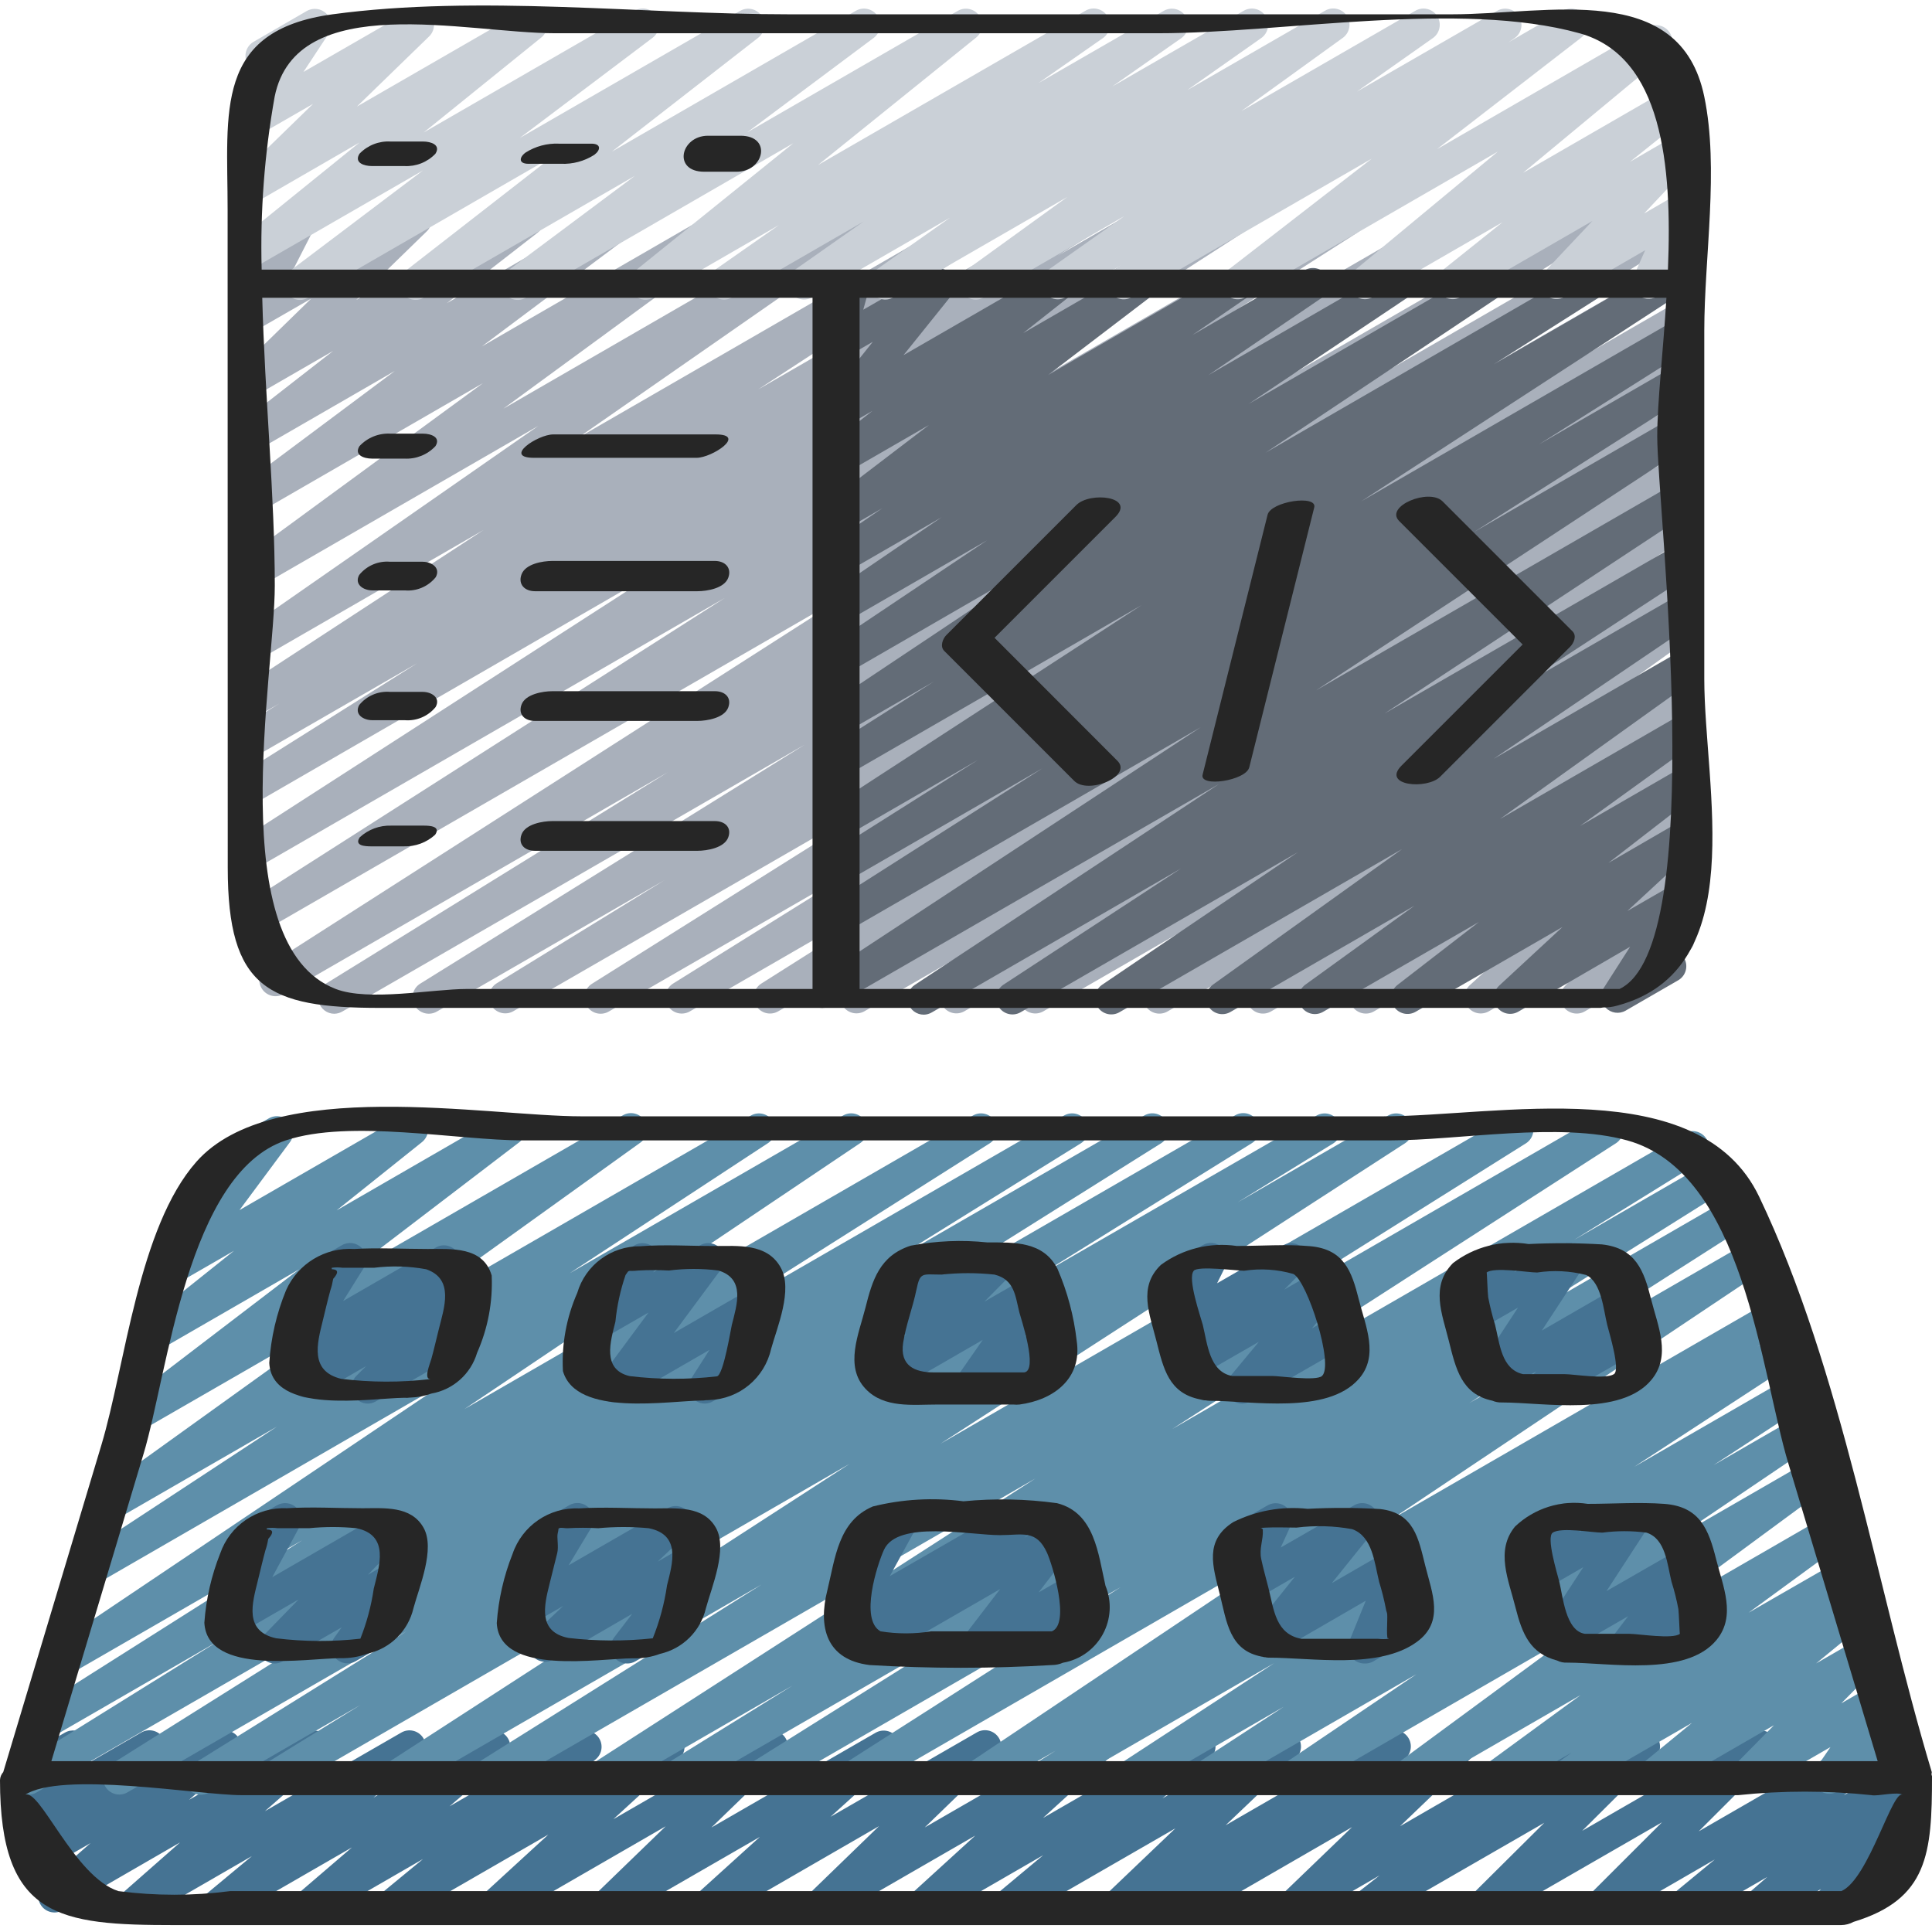 <svg height="507pt" viewBox="0 -1 507.452 507" width="507pt" xmlns="http://www.w3.org/2000/svg"><path d="m310.262 503.973c-1.836 0-3.465-1.176-4.047-2.918-.578-1.742.02-3.66 1.488-4.762l.215-.156-12.578 7.254c-1.871 1.066-4.238.574-5.527-1.148-1.289-1.719-1.098-4.133.449-5.625l18.457-17.613-42.266 24.363c-1.914 1.078-4.336.527-5.594-1.273-1.258-1.805-.941-4.266.73-5.691l12.414-10.352-29.992 17.316c-1.879 1.047-4.246.531-5.52-1.203-1.273-1.734-1.055-4.148.508-5.625l17.152-15.633-38.93 22.461c-1.863 1.105-4.266.633-5.574-1.094-1.312-1.73-1.113-4.168.457-5.668l18.773-18.184-43.188 24.945c-1.879 1.031-4.234.512-5.5-1.219-1.266-1.73-1.055-4.129.5-5.609l16.895-15.293-38.398 22.145c-1.867 1.105-4.27.637-5.578-1.094-1.312-1.73-1.113-4.168.457-5.664l18.773-18.168-43.137 24.902c-1.879 1.059-4.258.551-5.535-1.191-1.281-1.738-1.059-4.16.52-5.637l17.348-15.906-39.418 22.734c-1.918 1.07-4.332.508-5.586-1.297-1.25-1.805-.926-4.266.75-5.684l11.332-9.328-28.246 16.309c-1.906 1.094-4.328.562-5.602-1.227-1.273-1.793-.98-4.254.68-5.695l14.504-12.441-33.586 19.363c-1.918 1.082-4.344.531-5.602-1.277-1.258-1.809-.934-4.273.746-5.695l12.152-10.098-29.57 17.07c-1.898 1.082-4.305.555-5.582-1.219-1.273-1.777-1-4.227.633-5.68l15.652-13.762-30.859 17.832c-1.895 1.086-4.305.559-5.578-1.215-1.277-1.777-1.004-4.227.629-5.68l12.289-10.758-13.941 8.035c-1.887 1.148-4.332.668-5.645-1.102-1.316-1.773-1.062-4.254.582-5.723l4.906-4.625-1.066.613c-1.719.992-3.895.668-5.25-.781-1.355-1.453-1.531-3.645-.426-5.293l4.516-6.699c-1.527-.609-2.57-2.039-2.68-3.676-.109-1.641.73-3.195 2.16-4.004l10.113-5.762c1.719-1 3.902-.676 5.262.781 1.359 1.453 1.527 3.656.41 5.305l-2.406 3.566 16.719-9.652c1.883-1.145 4.332-.664 5.645 1.105 1.312 1.773 1.059 4.254-.586 5.723l-4.914 4.648 19.812-11.477c1.898-1.082 4.309-.559 5.582 1.219 1.273 1.773 1.004 4.227-.633 5.676l-12.277 10.754 30.633-17.648c1.898-1.082 4.309-.559 5.582 1.219 1.273 1.773 1.004 4.227-.633 5.676l-15.656 13.73 35.84-20.656c1.918-1.105 4.359-.559 5.625 1.254 1.266 1.816.934 4.297-.762 5.715l-12.203 10.129 29.586-17.066c1.902-1.074 4.312-.539 5.578 1.242 1.266 1.785.98 4.238-.664 5.68l-14.508 12.426 33.59-19.348c1.918-1.07 4.332-.508 5.586 1.297 1.25 1.805.926 4.266-.75 5.684l-11.34 9.336 28.27-16.316c1.883-1.062 4.258-.551 5.539 1.188 1.277 1.742 1.055 4.164-.52 5.641l-17.34 15.898 39.398-22.742c1.867-1.105 4.266-.637 5.578 1.094 1.309 1.73 1.113 4.168-.457 5.664l-18.773 18.168 43.188-24.926c1.879-1.035 4.23-.512 5.496 1.215 1.27 1.73 1.055 4.133-.496 5.613l-16.898 15.281 38.402-22.145c1.867-1.105 4.266-.637 5.578 1.094 1.309 1.73 1.113 4.168-.457 5.664l-18.773 18.188 43.203-24.945c1.879-1.047 4.242-.531 5.516 1.203 1.273 1.734 1.055 4.145-.508 5.625l-17.145 15.625 38.938-22.477c1.914-1.082 4.336-.531 5.594 1.273 1.262 1.801.945 4.262-.727 5.688l-12.434 10.359 30.02-17.32c1.867-1.051 4.227-.555 5.508 1.16 1.285 1.715 1.098 4.117-.438 5.613l-18.5 17.621 42.254-24.395c1.953-1.121 4.438-.531 5.68 1.344 1.242 1.875.816 4.395-.977 5.754l-.23.172 12.605-7.27c1.867-1.129 4.285-.66 5.602 1.078 1.316 1.742 1.109 4.195-.484 5.688l-18.637 17.879 42.668-24.656c1.938-1.113 4.41-.543 5.664 1.309s.863 4.355-.895 5.742l-6.297 4.984 20.805-12.008c1.852-1.031 4.18-.543 5.465 1.141 1.285 1.688 1.137 4.062-.344 5.574l-19.227 19.125 44.781-25.848c1.852-1.016 4.168-.527 5.445 1.148 1.281 1.68 1.145 4.043-.324 5.559l-19.293 19.277 44.449-25.66c1.918-1.09 4.352-.535 5.609 1.277 1.258 1.812.926 4.285-.762 5.703l-11.195 9.215 14.359-8.277c1.902-1.074 4.309-.539 5.574 1.238 1.266 1.781.984 4.227-.648 5.676l-5.387 4.664.582-.332c1.824-1.035 4.133-.586 5.441 1.055 1.309 1.645 1.227 3.996-.195 5.543l-3.906 4.199c1.781.281 3.191 1.656 3.523 3.43.332 1.773-.488 3.562-2.047 4.473l-19.73 11.375c-1.828 1.035-4.137.586-5.441-1.059-1.309-1.641-1.227-3.992.195-5.539l1.703-1.828-14.598 8.426c-1.902 1.07-4.309.535-5.574-1.242s-.988-4.227.648-5.672l5.402-4.684-20.098 11.598c-1.918 1.105-4.367.559-5.633-1.262-1.266-1.82-.926-4.305.777-5.719l11.18-9.211-28.047 16.215c-1.852 1.016-4.168.527-5.449-1.148-1.277-1.68-1.141-4.043.328-5.559l19.293-19.27-45.031 25.953c-1.852 1.027-4.18.543-5.465-1.145-1.285-1.684-1.137-4.059.348-5.574l19.234-19.105-44.809 25.824c-1.941 1.113-4.41.543-5.664-1.309-1.254-1.852-.863-4.355.891-5.742l6.316-4.949-20.734 12c-1.871 1.125-4.289.656-5.605-1.082-1.316-1.742-1.105-4.195.484-5.688l18.621-17.918-42.727 24.688c-.645.387-1.383.598-2.137.605zm0 0" fill="#457393"/><path d="m7.441 470.164c-1.906 0-3.586-1.262-4.109-3.098-.523-1.836.234-3.793 1.855-4.797l52.121-32.426-44.457 25.668c-1.996 1.129-4.527.48-5.734-1.469-1.207-1.988-.602-4.578 1.363-5.82l70.973-44.938-61.586 35.527c-1.992 1.152-4.539.52-5.758-1.434s-.668-4.523 1.246-5.805l103.953-69.863-92.273 53.293c-1.996 1.133-4.535.484-5.738-1.473-1.207-1.957-.645-4.52 1.27-5.789l52.164-34.246-42.652 24.602c-1.961 1.102-4.445.488-5.668-1.402-1.223-1.891-.766-4.406 1.043-5.746l68.27-49.051-56.57 32.613c-1.945 1.125-4.434.547-5.68-1.324-1.25-1.871-.832-4.391.953-5.758l46.168-35.262-34.785 20.082c-1.93 1.094-4.375.527-5.629-1.305-1.25-1.832-.891-4.32.836-5.719l22.441-17.922-12.289 7.082c-1.754 1.008-3.969.645-5.312-.867-1.34-1.512-1.438-3.754-.234-5.379l13.656-18.336c-1.77.297-3.535-.523-4.449-2.066-1.18-2.039-.484-4.648 1.555-5.828l16.215-9.387c1.754-1.012 3.98-.652 5.324.863 1.344 1.52 1.438 3.77.223 5.391l-13.238 17.836 43.121-24.875c1.93-1.117 4.398-.559 5.656 1.285 1.262 1.84.891 4.344-.852 5.738l-22.41 17.922 43.203-24.945c1.949-1.125 4.438-.543 5.684 1.328 1.25 1.867.832 4.387-.953 5.754l-46.156 35.242 73.387-42.34c1.965-1.141 4.48-.535 5.715 1.371 1.238 1.914.758 4.461-1.09 5.789l-68.27 49.039 97.359-56.184c1.988-1.082 4.48-.422 5.668 1.508 1.191 1.93.664 4.453-1.199 5.746l-52.145 34.211 71.875-41.465c1.984-1.098 4.484-.453 5.688 1.473 1.199 1.926.688 4.453-1.172 5.754l-103.996 69.891 133.59-77.117c2.004-1.102 4.52-.426 5.707 1.531 1.184 1.957.609 4.5-1.297 5.766l-70.996 44.961 90.52-52.258c2.012-1.105 4.539-.426 5.719 1.543 1.18 1.969.59 4.52-1.332 5.77l-51.961 32.273 68.625-39.586c2.012-1.125 4.551-.453 5.742 1.52 1.188 1.973.598 4.535-1.336 5.785l-77.008 48.332 96.43-55.66c2.016-1.164 4.59-.496 5.785 1.496 1.199 1.996.578 4.582-1.391 5.816l-56.262 34.984 73.336-42.273c2.012-1.09 4.523-.398 5.695 1.566 1.176 1.965.59 4.504-1.328 5.754l-25.215 15.539 39.621-22.859c1.996-1.082 4.488-.414 5.676 1.523 1.184 1.938.645 4.465-1.23 5.746l-122.078 78.969 149.426-86.238c2.008-1.086 4.516-.402 5.691 1.551 1.176 1.957.605 4.492-1.297 5.754l-75.305 47.258 94.516-54.562c1.996-1.082 4.488-.414 5.676 1.523 1.184 1.938.645 4.465-1.23 5.746l-116.59 75.094 134.594-77.703c2.012-1.109 4.539-.426 5.719 1.543 1.18 1.969.594 4.516-1.332 5.77l-33.434 20.711 36.148-20.871c2.02-1.219 4.641-.566 5.859 1.453 1.215 2.02.562 4.641-1.457 5.859l-55.773 34.984 55.969-32.316c2.012-1.176 4.594-.523 5.805 1.465 1.211 1.988.602 4.578-1.367 5.824l-72.727 46.473 71.984-41.559c1.988-1.113 4.504-.469 5.711 1.469 1.203 1.934.672 4.477-1.203 5.77l-96.82 64.766 97.137-56.07c2.016-1.219 4.637-.57 5.855 1.445s.57 4.641-1.445 5.859l-5.605 3.531 3.805-2.191c1.996-1.098 4.5-.438 5.691 1.504 1.195 1.938.652 4.473-1.23 5.758l-40.539 26.453 39.398-22.742c2.008-1.234 4.637-.609 5.871 1.398 1.234 2.008.605 4.637-1.402 5.871l-23.039 15.035 21.574-12.449c1.988-1.133 4.516-.496 5.727 1.445 1.215 1.938.684 4.492-1.203 5.785l-34.938 23.625 33.836-19.531c1.957-1.098 4.43-.492 5.656 1.387 1.227 1.879.793 4.387-1 5.738l-45.957 33.836 45.711-26.395c1.961-1.105 4.441-.5 5.672 1.387 1.23 1.883.781 4.402-1.02 5.746l-24.867 18.188 23.73-13.656c1.969-1.141 4.488-.535 5.723 1.379 1.238 1.91.754 4.457-1.098 5.781l-4.402 3.156 2.465-1.414c1.922-1.074 4.344-.516 5.594 1.297 1.254 1.809.922 4.273-.762 5.691l-13.527 11.094 12.051-6.945c1.848-1.066 4.199-.602 5.508 1.086 1.305 1.688 1.16 4.082-.336 5.602l-10.609 10.746 9.125-5.266c1.723-.996 3.906-.668 5.262.793 1.355 1.461 1.52 3.664.395 5.309l-3.816 5.57 1.434-.852c2.027-1.062 4.527-.336 5.672 1.645 1.145 1.98.527 4.508-1.402 5.734l-17.684 10.242c-1.723.996-3.906.668-5.262-.793-1.355-1.461-1.52-3.664-.395-5.309l3.824-5.582-20.27 11.699c-1.848 1.066-4.199.602-5.504-1.086-1.309-1.688-1.164-4.082.336-5.602l10.598-10.746-30.227 17.453c-1.918 1.074-4.344.512-5.594-1.301-1.25-1.809-.922-4.273.766-5.691l13.539-11.09-31.316 18.07c-1.969 1.145-4.488.539-5.723-1.375-1.234-1.91-.754-4.457 1.098-5.781l4.395-3.152-17.918 10.328c-1.988 1.293-4.645.73-5.941-1.254-1.293-1.988-.73-4.648 1.254-5.941l24.867-18.184-43.887 25.336c-1.953 1.074-4.406.461-5.625-1.406-1.223-1.871-.797-4.363.977-5.719l45.957-33.82-70.945 40.961c-1.988 1.133-4.516.496-5.73-1.441-1.211-1.941-.68-4.492 1.207-5.785l34.953-23.621-53.453 30.867c-2.008 1.234-4.633.605-5.871-1.402-1.234-2.008-.605-4.637 1.402-5.871l23.039-15.027-38.648 22.316c-2.004 1.164-4.57.52-5.781-1.457-1.211-1.973-.625-4.555 1.32-5.812l40.602-26.504-58.531 33.781c-2.016 1.219-4.641.57-5.859-1.445-1.219-2.02-.57-4.641 1.449-5.859l5.555-3.5-18.773 10.82c-1.992 1.156-4.543.523-5.762-1.43-1.219-1.957-.668-4.523 1.246-5.805l96.82-64.812-124.801 72.066c-2.008 1.176-4.59.527-5.801-1.461-1.211-1.992-.605-4.582 1.363-5.828l72.773-46.496-93.195 53.801c-2.02 1.215-4.641.566-5.855-1.453-1.219-2.02-.566-4.645 1.453-5.859l55.672-34.91-73.172 42.242c-2.023 1.211-4.645.551-5.855-1.469-1.211-2.023-.555-4.645 1.469-5.855l33.281-20.633-48.418 27.973c-2 1.102-4.512.43-5.699-1.52-1.191-1.945-.633-4.484 1.262-5.758l116.656-75.094-142.777 82.387c-2.016 1.164-4.59.496-5.789-1.496-1.199-1.996-.578-4.582 1.395-5.816l75.27-47.238-94.48 54.57c-2.008 1.23-4.637.598-5.867-1.414-1.227-2.008-.598-4.637 1.414-5.867l122.027-78.965-149.438 86.27c-2.023 1.207-4.641.543-5.848-1.48-1.207-2.023-.543-4.641 1.48-5.848l25.344-15.625-39.75 22.961c-2.02 1.211-4.641.555-5.852-1.465-1.211-2.023-.555-4.645 1.465-5.855l56.219-34.984-73.328 42.324c-2.008 1.125-4.547.453-5.738-1.52-1.188-1.973-.598-4.535 1.336-5.785l76.973-48.332-96.43 55.652c-.641.371-1.367.566-2.105.574zm0 0" fill="#5e8faa"/><path d="m72.168 435.703c-1.719.004-3.27-1.023-3.941-2.602-.668-1.582-.324-3.41.875-4.641l9.32-9.574-15.727 9.07c-1.652.949-3.738.688-5.102-.645-1.367-1.328-1.684-3.402-.777-5.082l7.832-14.508c-1.852-.164-3.379-1.508-3.781-3.32-.406-1.812.41-3.68 2.016-4.613l9.883-5.648c1.652-.949 3.734-.688 5.098.641 1.367 1.332 1.684 3.406.781 5.082l-7.137 13.168 29.246-16.887c1.844-1.062 4.188-.605 5.496 1.07 1.309 1.68 1.18 4.066-.301 5.594l-9.328 9.59 5.855-3.367c1.738-1.004 3.938-.664 5.285.82 1.352 1.48 1.488 3.703.328 5.34l-4.887 6.824c.672.371 1.227.922 1.602 1.59 1.176 2.039.477 4.641-1.559 5.82l-9.848 5.68c-1.738.996-3.93.648-5.273-.832-1.348-1.477-1.484-3.691-.336-5.328l1.949-2.738-15.438 8.891c-.645.391-1.383.602-2.133.605zm0 0" fill="#457393"/><path d="m96.621 367.438c-1.73.004-3.293-1.043-3.953-2.645-.656-1.602-.281-3.441.953-4.66l2.559-2.559-13.414 7.746c-1.902 1.09-4.316.562-5.59-1.219-1.273-1.781-.992-4.234.648-5.684l3.242-2.84-1.512.852c-1.699.992-3.855.691-5.223-.727-1.363-1.418-1.582-3.586-.527-5.246l6.965-11.145c-1.617-.508-2.777-1.922-2.961-3.605-.188-1.68.641-3.312 2.105-4.16l9.883-5.707c1.699-.992 3.859-.695 5.223.723 1.367 1.418 1.582 3.586.527 5.25l-5.426 8.688 24.363-14.066c1.898-1.086 4.312-.559 5.586 1.223 1.273 1.781.996 4.234-.645 5.684l-3.227 2.824 4.266-2.484c1.855-1.07 4.219-.602 5.52 1.102 1.305 1.707 1.137 4.113-.391 5.625l-4.82 4.77c1.844.18 3.359 1.535 3.75 3.348.391 1.812-.438 3.672-2.043 4.594l-23.723 13.715c-.645.391-1.383.602-2.137.605zm0 0" fill="#457393"/><path d="m164.691 435.703c-1.613 0-3.09-.91-3.812-2.355-.723-1.445-.57-3.176.402-4.469l4.77-6.223-20.645 11.949c-1.883 1.164-4.348.691-5.668-1.086-1.32-1.781-1.059-4.273.602-5.742l7.578-7.184-8.609 4.965c-1.684.973-3.812.684-5.176-.703-1.367-1.383-1.621-3.516-.621-5.184l7.238-12.008c-1.125-.281-2.086-1.008-2.664-2.016-1.172-2.035-.473-4.641 1.562-5.816l9.883-5.711c1.684-.973 3.809-.684 5.176.703 1.363 1.387 1.617 3.52.617 5.184l-5.973 9.902 25.871-14.918c1.887-1.168 4.348-.695 5.672 1.086 1.32 1.777 1.059 4.273-.602 5.742l-7.551 7.125 7.68-4.422c1.762-1.027 4.008-.66 5.352.875 1.348 1.535 1.418 3.809.168 5.422l-6.391 8.32c1.762.32 3.137 1.703 3.441 3.469.309 1.762-.52 3.531-2.07 4.426l-14.078 8.125c-.656.371-1.398.559-2.152.543zm0 0" fill="#457393"/><path d="m185.129 367.43c-1.559 0-2.996-.852-3.742-2.219-.75-1.371-.691-3.039.152-4.352l4.812-7.527-22.902 13.219c-1.75 1-3.961.637-5.301-.867-1.34-1.504-1.449-3.738-.258-5.363l12.461-16.816-12.527 7.227c-1.754 1.016-3.977.656-5.324-.855s-1.445-3.77-.23-5.391l4.266-5.676c-.547-.359-1-.848-1.324-1.418-1.172-2.039-.473-4.641 1.562-5.816l9.883-5.711c1.754-1.004 3.969-.641 5.312.867 1.34 1.512 1.438 3.758.234 5.379l-.641.855 12.332-7.117c1.75-1.008 3.965-.652 5.312.855 1.344 1.504 1.449 3.746.25 5.371l-12.484 16.836 20.258-11.688c1.699-.969 3.84-.656 5.191.754 1.352 1.41 1.574 3.562.535 5.219l-6.562 10.238c.965.336 1.773 1.008 2.277 1.895 1.172 2.039.477 4.645-1.559 5.82l-9.848 5.684c-.645.387-1.383.594-2.137.598zm0 0" fill="#457393"/><path d="m254.625 367.438c-1.59 0-3.047-.883-3.781-2.293-.734-1.41-.625-3.109.285-4.414l6.996-10.027-22.844 13.184c-1.848 1.066-4.203.602-5.508-1.086-1.305-1.688-1.16-4.082.336-5.602l7.996-8.074-3.609 2.074c-1.746 1-3.953.645-5.301-.852-1.344-1.5-1.457-3.734-.273-5.359l4.492-6.121c-.59-.371-1.078-.883-1.426-1.484-1.172-2.039-.477-4.641 1.559-5.82l9.883-5.707c1.746-1.004 3.957-.648 5.301.852s1.457 3.734.273 5.359l-1.152 1.578 13.559-7.773c1.848-1.051 4.191-.582 5.488 1.102 1.301 1.684 1.16 4.07-.324 5.59l-8.004 8.082 11.902-6.828c1.73-1 3.922-.66 5.273.812 1.352 1.473 1.5 3.684.359 5.324l-7.016 9.949 4.727-2.723c2.027-1.059 4.527-.336 5.672 1.645s.527 4.512-1.402 5.738l-21.336 12.297c-.645.379-1.375.578-2.125.578zm0 0" fill="#457393"/><path d="m256.332 435.703c-1.617 0-3.094-.91-3.816-2.355-.723-1.445-.566-3.176.402-4.469l9.773-12.723-31.875 18.387c-1.914 1.098-4.352.555-5.617-1.254-1.266-1.809-.941-4.285.746-5.707l1.852-1.555-2.984 1.707c-1.66.953-3.746.688-5.109-.648-1.367-1.336-1.68-3.418-.762-5.094l7.781-14.242c-1.84-.188-3.352-1.539-3.738-3.348-.391-1.809.43-3.66 2.031-4.59l9.883-5.707c1.656-.953 3.742-.688 5.109.648 1.363 1.336 1.676 3.418.762 5.094l-7.051 12.895 32.316-18.602c1.918-1.121 4.371-.582 5.645 1.234 1.273 1.816.941 4.305-.762 5.727l-1.879 1.562 7.98-4.602c1.762-1.016 3.996-.648 5.34.883 1.34 1.527 1.418 3.793.18 5.406l-9.746 12.684 8.68-5.012c1.66-.949 3.75-.68 5.113.664 1.363 1.344 1.668 3.43.738 5.105l-2.07 3.738c1.809.234 3.27 1.598 3.633 3.387.359 1.793-.461 3.613-2.039 4.531l-9.871 5.699c-1.66.957-3.754.688-5.117-.652-1.367-1.344-1.672-3.43-.746-5.105l1.254-2.254-13.902 8.023c-.648.367-1.387.555-2.133.543zm0 0" fill="#457393"/><path d="m358.367 435.703c-1.422 0-2.75-.707-3.543-1.887-.793-1.18-.945-2.676-.41-3.992l4.309-10.605-24.48 14.172c-1.777 1.027-4.035.645-5.371-.914-1.34-1.559-1.375-3.848-.09-5.449l11.332-14.117-11.195 6.469c-1.609.906-3.617.672-4.977-.578-1.359-1.246-1.762-3.227-.996-4.906l2.832-6.121c-1.715.234-3.398-.59-4.266-2.09-1.176-2.035-.48-4.637 1.551-5.82l9.918-5.723c1.605-.902 3.609-.668 4.969.578 1.355 1.242 1.762 3.219 1.004 4.898l-2.562 5.625 19.277-11.094c1.781-1.027 4.035-.645 5.375.914 1.336 1.559 1.375 3.848.086 5.449l-11.332 14.082 15.48-8.934c1.578-.91 3.559-.719 4.934.477 1.371 1.199 1.836 3.133 1.152 4.82l-4.27 10.609.984-.566c2.023-1.059 4.527-.332 5.672 1.648 1.145 1.977.523 4.508-1.406 5.734l-11.742 6.828c-.688.363-1.461.535-2.234.492zm0 0" fill="#457393"/><path d="m326.262 367.445c-1.652.004-3.16-.949-3.867-2.445-.703-1.5-.48-3.27.574-4.543l7.68-9.25-16.316 9.387c-1.844 1.066-4.195.605-5.5-1.082-1.309-1.684-1.172-4.074.32-5.598l4.891-4.961-2.312 1.332c-1.629.957-3.691.727-5.07-.566-1.379-1.289-1.746-3.332-.902-5.023l2.559-5.195c-1.578.016-3.051-.793-3.891-2.133-1.172-2.039-.477-4.641 1.555-5.82l9.914-5.727c1.629-.953 3.695-.723 5.074.566 1.379 1.289 1.746 3.336.898 5.023l-2.191 4.422 17.34-9.961c1.848-1.051 4.188-.582 5.484 1.098 1.301 1.68 1.168 4.062-.312 5.586l-4.891 4.957 9.465-5.461c1.785-1.035 4.055-.641 5.391.938 1.332 1.574 1.348 3.879.035 5.469l-7.621 9.242 5.379-3.105c1.32-.84 2.996-.887 4.367-.125 1.367.766 2.207 2.219 2.188 3.785-.023 1.566-.902 2.996-2.289 3.723l-25.848 14.855c-.633.387-1.359.598-2.102.613zm0 0" fill="#457393"/><path d="m426.785 435.703c-1.613 0-3.094-.91-3.816-2.355-.723-1.445-.566-3.176.402-4.469l4.27-5.598-16.887 9.734c-1.711.988-3.875.676-5.234-.758-1.355-1.434-1.555-3.613-.477-5.266l10.82-16.59-10.844 6.258c-1.68.957-3.789.668-5.148-.703-1.359-1.371-1.629-3.484-.656-5.152l1.828-3.098c-1.184-.246-2.203-.988-2.801-2.039-1.176-2.039-.48-4.641 1.555-5.82l9.914-5.727c1.676-.965 3.793-.684 5.156.691 1.363 1.375 1.633 3.492.656 5.164l-.691 1.168 12.211-7.039c1.707-.98 3.867-.66 5.219.77 1.355 1.43 1.555 3.602.48 5.254l-10.785 16.555 19.941-11.453c1.758-1.023 3.992-.668 5.344.855 1.34 1.527 1.414 3.793.176 5.41l-4.266 5.598 1.527-.855c1.324-.84 3-.887 4.367-.125 1.371.766 2.211 2.219 2.188 3.785-.02 1.566-.898 2.996-2.289 3.723l-20.027 11.477c-.641.391-1.379.602-2.133.605zm0 0" fill="#457393"/><path d="m405.383 367.438c-1.707 0-3.25-1.016-3.922-2.586-.672-1.57-.344-3.387.836-4.625l1.219-1.277-9.848 5.68c-1.711.988-3.875.672-5.23-.766-1.355-1.434-1.551-3.613-.469-5.266l10.75-16.383-10.742 6.195c-1.676.957-3.789.668-5.148-.703-1.359-1.371-1.629-3.484-.652-5.152l1.832-3.113c-1.723-.367-3.047-1.758-3.324-3.496-.281-1.742.539-3.477 2.062-4.363l9.914-5.727c1.68-.965 3.797-.684 5.16.691 1.363 1.371 1.629 3.492.652 5.16l-.707 1.195 12.242-7.062c1.711-.988 3.875-.672 5.234.766 1.355 1.434 1.551 3.613.469 5.266l-10.746 16.391 19.84-11.457c1.836-1.051 4.164-.598 5.469 1.062 1.309 1.66 1.203 4.027-.246 5.566l-1.707 1.828c1.809-.383 3.652.441 4.574 2.039 1.18 2.035.484 4.645-1.551 5.828l-23.824 13.703c-.645.391-1.383.602-2.137.605zm0 0" fill="#457393"/><path d="m87.832 265.047c-1.91.004-3.59-1.262-4.113-3.102-.523-1.84.242-3.801 1.871-4.801l89.797-55.52-100.926 58.266c-2.004 1.121-4.535.457-5.727-1.508-1.191-1.961-.617-4.516 1.297-5.777l155.199-99.336-156.844 90.547c-2 1.082-4.5.406-5.68-1.539-1.184-1.945-.629-4.477 1.258-5.75l126.398-80.691-122.027 70.426c-2 1.102-4.512.434-5.699-1.516-1.188-1.949-.633-4.488 1.262-5.762l111.402-71.816-106.922 61.797c-2.012 1.125-4.551.453-5.742-1.52-1.188-1.973-.598-4.531 1.336-5.785l45.586-28.672-41.18 23.73c-2.012 1.109-4.539.426-5.719-1.543-1.18-1.969-.594-4.516 1.332-5.77l9.387-5.852-4.984 2.875c-1.996 1.098-4.5.438-5.691-1.504-1.195-1.941-.652-4.477 1.23-5.758l63.059-41.176-58.625 33.836c-1.973 1.105-4.469.473-5.684-1.438-1.211-1.91-.719-4.438 1.121-5.758l77.559-53.973-72.996 42.141c-1.961 1.133-4.465.535-5.703-1.363-1.242-1.898-.781-4.43 1.047-5.773l63.145-46.25-58.488 33.773c-1.949 1.105-4.426.508-5.66-1.367-1.234-1.871-.805-4.379.977-5.738l40.012-29.867-35.336 20.395c-1.938 1.102-4.398.523-5.645-1.328-1.246-1.848-.855-4.348.895-5.73l23.891-18.602-19.113 11.035c-1.863 1.09-4.25.613-5.555-1.105-1.305-1.723-1.117-4.145.434-5.645l18.457-18.008-13.355 7.68c-1.637.953-3.707.707-5.082-.602-1.371-1.305-1.715-3.363-.848-5.047l8.117-15.785c-.527-.367-.969-.844-1.289-1.398-.574-.984-.734-2.152-.441-3.25.289-1.102 1.008-2.039 1.992-2.605l5.977-3.465c1.637-.941 3.703-.695 5.07.613 1.371 1.305 1.715 3.355.852 5.035l-6.051 11.844 30.293-17.441c1.863-1.09 4.246-.613 5.551 1.105 1.305 1.719 1.121 4.145-.43 5.645l-18.492 17.996 42.906-24.746c1.938-1.102 4.398-.523 5.645 1.328 1.246 1.848.855 4.348-.895 5.73l-23.867 18.543 44.469-25.676c1.953-1.129 4.449-.539 5.691 1.344 1.246 1.883.805 4.41-1 5.762l-39.953 29.918 64.113-37.023c1.965-1.188 4.52-.602 5.773 1.324 1.254 1.922.762 4.492-1.113 5.816l-63.148 46.25 92.441-53.402c1.98-1.152 4.523-.531 5.75 1.406 1.227 1.938.703 4.496-1.184 5.797l-77.586 53.98 106.008-61.199c2.004-1.164 4.57-.52 5.781 1.457 1.215 1.973.629 4.555-1.316 5.812l-62.984 41.105 83.805-48.383c2.012-1.109 4.539-.426 5.719 1.543s.59 4.516-1.332 5.77l-9.48 5.922 22.938-13.242c2.02-1.219 4.641-.566 5.859 1.453 1.215 2.02.562 4.641-1.457 5.859l-45.625 28.695 62.367-36.02c1.305-.793 2.93-.832 4.27-.102 1.336.73 2.184 2.121 2.223 3.645.035 1.523-.742 2.953-2.047 3.746l-111.391 71.816 137.027-79.113c2-1.082 4.5-.406 5.68 1.539 1.18 1.945.625 4.477-1.262 5.75l-126.387 80.691 152.398-87.988c2.008-1.176 4.59-.527 5.801 1.461 1.211 1.988.605 4.582-1.363 5.828l-155.18 99.316 184.68-106.621c2.012-1.094 4.523-.402 5.695 1.562 1.176 1.965.586 4.504-1.328 5.758l-89.828 55.543 101.742-58.742c2.016-1.137 4.57-.457 5.754 1.527 1.188 1.984.578 4.555-1.375 5.793l-100.898 62.754 102.102-58.949c1.309-.777 2.934-.801 4.266-.059 1.328.746 2.164 2.141 2.184 3.668.02 1.523-.773 2.941-2.082 3.723l-44.188 27.16 40.672-23.484c2.02-1.215 4.641-.562 5.859 1.457 1.215 2.02.562 4.641-1.457 5.859l-91.613 57.582 87.195-50.348c2.008-1.105 4.535-.426 5.715 1.543 1.18 1.969.594 4.52-1.332 5.77l-51.422 32.094 47.055-27.145c2.004-1.102 4.523-.426 5.707 1.531 1.184 1.957.613 4.504-1.297 5.766l-63.223 40.047 58.82-33.953c2-1.086 4.5-.406 5.68 1.539 1.184 1.945.629 4.473-1.258 5.746l-53.242 33.938 48.812-28.16c1.996-1.133 4.535-.484 5.742 1.473 1.203 1.957.645 4.52-1.27 5.789l-66.562 43.762 62.133-35.84c2.004-1.141 4.551-.484 5.75 1.484 1.203 1.965.625 4.531-1.305 5.793l-30.234 19.625 25.789-14.891c1.973-1.156 4.508-.551 5.746 1.371s.742 4.48-1.129 5.797l-65.441 46.816 60.824-35.117c1.965-1.098 4.445-.484 5.668 1.406 1.223 1.891.766 4.406-1.043 5.746l-40.891 29.473 36.266-20.938c1.945-1.102 4.41-.516 5.652 1.348 1.238 1.859.832 4.363-.934 5.734l-30.602 23.457 25.883-14.941c1.879-1.047 4.242-.531 5.516 1.203 1.273 1.734 1.055 4.145-.508 5.625l-23.039 20.949 17.996-10.402c1.816-1.051 4.125-.621 5.445 1.008 1.32 1.629 1.262 3.977-.137 5.535l-9.234 10.266 3.535-2.047c2.043-1.18 4.652-.477 5.832 1.566 1.176 2.043.477 4.652-1.566 5.832l-26.699 15.387c-1.816 1.047-4.125.617-5.449-1.012-1.32-1.629-1.262-3.973.141-5.535l9.23-10.301-29.172 16.848c-1.883 1.047-4.246.531-5.52-1.203-1.273-1.734-1.055-4.148.508-5.625l23.039-20.957-48.16 27.785c-1.949 1.125-4.434.543-5.684-1.328-1.25-1.871-.832-4.391.957-5.758l30.59-23.449-52.879 30.535c-1.973 1.141-4.488.535-5.727-1.379-1.234-1.91-.75-4.457 1.102-5.781l40.898-29.477-63.453 36.637c-1.973 1.156-4.508.551-5.746-1.371-1.238-1.922-.742-4.48 1.129-5.797l65.441-46.809-93.5 53.977c-1.996 1.117-4.523.457-5.719-1.496-1.195-1.953-.637-4.504 1.266-5.777l30.258-19.625-46.574 26.898c-1.992 1.082-4.48.418-5.672-1.512-1.188-1.93-.66-4.449 1.203-5.742l66.609-43.77-88.387 51.023c-2.004 1.082-4.504.406-5.684-1.539-1.18-1.945-.625-4.477 1.262-5.75l53.223-33.945-71.426 41.234c-2.008 1.148-4.566.484-5.766-1.496-1.199-1.977-.602-4.551 1.348-5.801l63.195-40.023-81.945 47.32c-2.016 1.16-4.59.492-5.785-1.5-1.199-1.992-.582-4.582 1.391-5.816l51.434-32.082-68.27 39.398c-2.016 1.215-4.641.57-5.855-1.449-1.219-2.016-.574-4.637 1.445-5.855l91.586-57.551-112.398 64.855c-2.012 1.09-4.527.398-5.699-1.566-1.172-1.965-.586-4.504 1.328-5.758l44.109-27.109-59.664 34.434c-2.023 1.211-4.645.551-5.855-1.469-1.211-2.023-.555-4.645 1.469-5.855l100.941-62.734-121.402 70.059c-.648.387-1.383.598-2.137.613zm0 0" fill="#a9b0bb"/><path d="m242.637 265.285c-1.887.004-3.551-1.234-4.094-3.043-.539-1.805.168-3.754 1.746-4.789l79.891-52.754-98.195 56.652c-1.996 1.137-4.535.484-5.738-1.473-1.207-1.957-.645-4.516 1.27-5.789l97.887-64.316-93.418 53.93c-2.008 1.148-4.566.488-5.766-1.492-1.199-1.98-.602-4.555 1.348-5.801l56.25-35.84-51.832 29.934c-2.008 1.125-4.547.453-5.738-1.52-1.188-1.973-.598-4.535 1.336-5.785l39.254-24.805-34.875 20.137c-2.012 1.23-4.637.598-5.867-1.414-1.23-2.008-.598-4.637 1.414-5.863l82.387-53.566-77.91 44.996c-2.008 1.148-4.566.488-5.766-1.492-1.199-1.98-.602-4.555 1.348-5.801l27.734-17.613-23.316 13.457c-1.992 1.133-4.523.488-5.734-1.461-1.207-1.945-.66-4.504 1.238-5.785l61.031-40.73-56.535 32.684c-1.996 1.188-4.574.559-5.801-1.414-1.227-1.973-.648-4.562 1.297-5.832l41.754-27.988-37.25 21.504c-1.984 1.117-4.492.477-5.703-1.449-1.211-1.93-.695-4.469 1.172-5.77l29.867-20.359-25.336 14.641c-1.98 1.137-4.504.504-5.723-1.426-1.219-1.934-.703-4.48 1.176-5.785l14.32-9.812-9.773 5.641c-1.949 1.137-4.445.555-5.695-1.324s-.82-4.406.977-5.766l26.738-20.395-22.02 12.707c-1.934 1.086-4.379.512-5.621-1.328-1.246-1.836-.875-4.32.852-5.715l11.949-9.387-7.168 4.141c-1.777 1.016-4.027.629-5.359-.922-1.336-1.555-1.379-3.836-.102-5.438l12.711-15.914-7.25 4.191c-1.504.863-3.375.73-4.742-.328-1.367-1.062-1.961-2.844-1.496-4.512l2.219-8.027c-.762-.375-1.391-.969-1.801-1.707-1.18-2.039-.484-4.648 1.551-5.828l4.27-2.477c1.5-.867 3.375-.742 4.746.32 1.371 1.062 1.965 2.848 1.5 4.52l-1.504 5.418 17.82-10.242c1.773-1.016 4.023-.629 5.355.922 1.336 1.555 1.379 3.836.105 5.438l-12.707 15.82 38.605-22.281c1.938-1.113 4.406-.547 5.66 1.309 1.254 1.852.867 4.355-.891 5.742l-11.945 9.438 28.586-16.512c1.949-1.164 4.473-.594 5.734 1.297s.816 4.438-1.008 5.793l-26.734 20.402 47.656-27.52c1.984-1.133 4.508-.504 5.727 1.43 1.219 1.93.699 4.48-1.176 5.781l-14.344 9.84 29.566-17.066c1.984-1.117 4.496-.477 5.707 1.449 1.207 1.93.691 4.469-1.176 5.77l-29.867 20.359 47.785-27.605c1.992-1.152 4.543-.52 5.762 1.434 1.219 1.953.668 4.523-1.246 5.805l-41.746 27.938 61.039-35.242c1.996-1.133 4.527-.492 5.734 1.457 1.211 1.949.664 4.504-1.234 5.785l-61.074 40.801 83.133-48.043c2.008-1.148 4.566-.488 5.766 1.492s.602 4.555-1.348 5.801l-27.664 17.57 43.117-24.891c2.012-1.23 4.637-.598 5.867 1.414 1.23 2.008.598 4.637-1.41 5.867l-82.375 53.586 81.555-47.078c2.008-1.125 4.551-.453 5.738 1.52 1.191 1.973.598 4.535-1.336 5.785l-39.254 24.809 34.879-20.141c2.008-1.148 4.566-.484 5.766 1.496 1.199 1.977.602 4.551-1.348 5.801l-56.32 35.84 51.891-29.961c2-1.137 4.539-.484 5.742 1.473 1.207 1.957.645 4.516-1.27 5.789l-97.895 64.309 93.414-53.906c1.996-1.113 4.512-.461 5.715 1.48 1.199 1.945.656 4.488-1.234 5.773l-79.922 52.746 75.441-43.52c2.004-1.168 4.57-.52 5.781 1.453 1.211 1.977.629 4.555-1.316 5.816l-46.617 30.48 42.152-24.336c1.988-1.133 4.516-.496 5.73 1.441 1.215 1.941.68 4.492-1.207 5.785l-51.32 34.789 46.797-27.016c1.969-1.113 4.461-.496 5.688 1.402 1.223 1.898.754 4.426-1.07 5.758l-49.715 35.645 45.098-26.047c1.973-1.18 4.523-.586 5.773 1.344s.746 4.5-1.141 5.816l-28.703 20.719 24.047-13.883c1.941-1.117 4.422-.535 5.668 1.328 1.246 1.863.84 4.375-.934 5.746l-21.332 16.512 16.621-9.633c1.883-1.094 4.285-.594 5.578 1.156 1.289 1.75 1.059 4.195-.543 5.668l-16.684 15.438 11.648-6.715c1.699-.965 3.84-.656 5.191.758 1.352 1.41 1.574 3.559.535 5.215l-7.133 11.094c2.059-.484 4.164.617 4.941 2.582.781 1.969 0 4.211-1.836 5.27l-13.816 7.977c-1.699.969-3.836.656-5.191-.754-1.352-1.41-1.57-3.562-.535-5.219l6.922-10.82-29.363 17.051c-1.883 1.094-4.285.594-5.578-1.156-1.289-1.754-1.059-4.195.543-5.672l16.648-15.418-38.605 22.289c-1.941 1.109-4.41.527-5.656-1.328-1.246-1.855-.848-4.359.914-5.738l21.383-16.527-40.961 23.617c-1.965 1.129-4.469.523-5.703-1.379-1.234-1.902-.762-4.438 1.07-5.77l28.664-20.738-48.367 27.922c-1.969 1.113-4.461.496-5.684-1.402-1.227-1.898-.758-4.422 1.066-5.758l49.777-35.668-74.242 42.855c-1.992 1.18-4.559.555-5.789-1.406-1.23-1.961-.672-4.543 1.258-5.824l51.336-34.773-72.832 42.047c-1.996 1.133-4.535.484-5.742-1.473-1.203-1.957-.641-4.52 1.273-5.789l46.625-30.516-65.441 37.801c-.641.383-1.371.586-2.117.598zm0 0" fill="#636c77"/><path d="m78.797 77.551c-1.836 0-3.469-1.176-4.047-2.918-.582-1.742.02-3.66 1.488-4.762l34.867-26.332-42.719 24.625c-1.926 1.086-4.359.523-5.613-1.301-1.25-1.82-.902-4.297.801-5.703l30.863-24.961-26.059 15.062c-1.863 1.09-4.25.613-5.555-1.105-1.305-1.719-1.117-4.145.434-5.645l18.953-18.441-13.832 7.961c-1.699.941-3.816.621-5.16-.785-1.34-1.402-1.562-3.535-.543-5.188l6.828-10.41c-2.039.367-4.051-.785-4.766-2.73-.715-1.949.078-4.125 1.871-5.164l13.953-8.082c1.715-.992 3.883-.676 5.242.766 1.359 1.441 1.551 3.625.457 5.277l-6.551 9.949 27.867-16.059c1.867-1.09 4.25-.613 5.555 1.105 1.305 1.719 1.117 4.145-.434 5.645l-18.961 18.414 43.633-25.164c1.926-1.105 4.375-.547 5.637 1.281 1.258 1.832.902 4.32-.816 5.723l-30.867 24.938 55.367-31.941c1.953-1.145 4.461-.566 5.711 1.32 1.254 1.887.812 4.426-1 5.781l-34.879 26.305 57.918-33.406c1.938-1.082 4.379-.496 5.617 1.348 1.238 1.84.859 4.324-.875 5.711l-38.465 29.934 64.082-36.992c1.957-1.129 4.449-.539 5.695 1.344 1.242 1.883.805 4.41-1 5.766l-33.211 24.805 55.32-31.914c1.926-1.09 4.367-.523 5.621 1.305 1.25 1.824.895 4.305-.816 5.711l-41.531 33.484 70.203-40.5c1.98-1.176 4.539-.566 5.777 1.375 1.238 1.945.707 4.52-1.195 5.82l-16.871 11.766 32.906-18.961c1.973-1.121 4.48-.496 5.703 1.418 1.219 1.914.727 4.449-1.121 5.766l-18.152 12.707 34.535-19.891c1.977-1.156 4.516-.543 5.746 1.387 1.234 1.93.723 4.488-1.156 5.797l-19.41 13.656 36.152-20.84c1.973-1.18 4.527-.586 5.773 1.344 1.25 1.93.746 4.5-1.137 5.816l-26.582 19.191 45.695-26.352c1.977-1.156 4.516-.543 5.746 1.387 1.234 1.93.723 4.488-1.156 5.797l-19.941 14.055 36.855-21.238c1.988-1.133 4.516-.496 5.73 1.445 1.215 1.938.68 4.488-1.207 5.781l-1.578 1.066 14.367-8.293c1.945-1.109 4.414-.531 5.66 1.328 1.246 1.855.848 4.359-.914 5.738l-37.844 29.27 55.355-31.969c1.922-1.129 4.387-.586 5.66 1.242 1.273 1.828.926 4.328-.797 5.738l-37.633 31.215 39.039-22.535c1.93-1.094 4.379-.527 5.633 1.305 1.25 1.832.887 4.32-.836 5.719l-15.727 12.594 10.992-6.363c1.832-1.074 4.18-.637 5.5 1.031 1.32 1.664 1.211 4.051-.254 5.59l-12.551 13.328 7.387-4.266c1.605-.93 3.621-.719 4.996.52 1.375 1.242 1.797 3.227 1.039 4.914l-3.523 7.91c1.863.141 3.422 1.477 3.84 3.301.418 1.824-.398 3.707-2.016 4.645l-8.422 4.84c-1.602.93-3.621.719-4.996-.523-1.375-1.238-1.793-3.223-1.035-4.914l3.012-6.773-21.172 12.262c-1.832 1.062-4.168.617-5.484-1.047-1.312-1.66-1.211-4.035.246-5.574l12.535-13.312-34.551 19.949c-1.938 1.125-4.41.566-5.672-1.285-1.258-1.848-.879-4.355.875-5.746l15.719-12.578-33.988 19.629c-1.922 1.105-4.371.559-5.637-1.262-1.266-1.82-.926-4.305.781-5.719l37.641-31.215-66.203 38.219c-1.945 1.117-4.422.539-5.668-1.324-1.25-1.863-.84-4.375.934-5.75l37.82-29.293-63.055 36.387c-1.988 1.133-4.516.496-5.73-1.445-1.211-1.941-.68-4.492 1.207-5.785l1.598-1.074-14.406 8.312c-1.973 1.105-4.465.484-5.684-1.422s-.738-4.43 1.094-5.754l19.949-14.105-36.879 21.332c-1.969 1.129-4.473.523-5.703-1.379-1.234-1.902-.766-4.438 1.07-5.773l26.57-19.223-45.68 26.359c-1.977 1.152-4.512.543-5.746-1.387-1.234-1.934-.723-4.492 1.156-5.801l19.449-13.723-36.227 20.918c-1.973 1.121-4.48.496-5.699-1.418-1.223-1.914-.73-4.449 1.117-5.77l18.094-12.715-34.512 19.918c-1.973 1.121-4.48.5-5.703-1.418-1.219-1.914-.727-4.449 1.121-5.766l16.906-11.836-32.957 19.035c-1.93 1.113-4.387.555-5.648-1.281-1.258-1.836-.895-4.332.836-5.73l41.523-33.504-70.211 40.543c-1.961 1.172-4.496.594-5.754-1.312-1.258-1.906-.789-4.465 1.059-5.805l33.281-24.848-55.426 31.98c-1.941 1.133-4.434.562-5.688-1.305-1.254-1.863-.848-4.387.934-5.758l38.504-29.953-64.152 37.035c-.641.379-1.371.578-2.117.578zm0 0" fill="#cad0d7"/><g fill="#262626"><path d="m89.48 434.297c2.422.062 4.832-.344 7.102-1.195 5.969-1.344 10.641-5.984 12.023-11.945 1.508-5.582 5.766-15.566 2.645-21.113-3.285-5.828-10.336-5.121-16.035-5.121-6.586 0-13.32-.418-19.906 0-7.816-.344-14.926 4.492-17.477 11.891-2.309 5.809-3.711 11.938-4.156 18.176.742 13.984 27 9.309 35.805 9.309zm-21.777-20.277c.676-2.688 1.281-5.398 2.016-8.07.312-.902.547-1.832.699-2.773l.051-.215c1.469-1.633 1.332-2.453-.402-2.465.031-.109.031-.223 0-.332.949-.129 1.91-.129 2.859 0h8.262c4.141-.406 8.309-.406 12.449 0 8.789 1.867 5.973 9.965 4.531 15.887-.66 4.5-1.84 8.906-3.516 13.133-7.359.836-14.789.801-22.137-.109-8.457-1.859-6.262-9.172-4.812-15.055zm0 0"/><path d="m106.102 365.91c.57.039 1.145.02 1.707-.059h.113c1.84-.062 3.66-.418 5.391-1.051 5.711-1.004 10.355-5.152 12-10.707 2.828-6.383 4.141-13.332 3.832-20.301-2.238-7.684-10.598-6.965-16.855-6.965-6.383 0-12.867-.375-19.242 0-7.652-.48-14.801 3.848-17.918 10.855-2.496 6.074-3.98 12.516-4.406 19.07.684 13.672 26.387 9.277 35.379 9.156zm-21.332-20.207c.668-2.688 1.273-5.402 2.016-8.062.309-.906.539-1.836.691-2.781l.059-.215c1.457-1.617 1.32-2.453-.41-2.508.031-.125.031-.254 0-.375.945-.129 1.906-.129 2.852 0h8.258c4.562-.566 9.184-.438 13.707.391 7.414 2.559 4.719 10.113 3.328 15.684-.66 2.613-1.246 5.25-1.965 7.844-.348 1.27-2.219 5.598-.086 5.309h-.094c-7.805.922-15.691.902-23.492-.051-8.277-2.016-6.375-9.16-4.863-15.234zm0 0"/><path d="m166.297 434.34c2.418.07 4.828-.328 7.094-1.18 5.957-1.355 10.621-5.992 12.012-11.945 1.52-5.598 5.77-15.555 2.648-21.129-3.285-5.852-10.32-5.121-16.043-5.121-6.598 0-13.332-.418-19.918 0-7.828-.332-14.938 4.531-17.461 11.949-2.312 5.812-3.711 11.949-4.152 18.191.766 13.918 26.965 9.234 35.82 9.234zm-21.965-19.516c.676-2.715 1.359-5.43 2.031-8.141.41-1.621-.137-4.148.113-5.121.113-.426.188-.859.227-1.297.062-.027.117-.059.172-.094.402-.266 1.707.059 2.203 0 2.684-.148 5.371-.148 8.055 0 4.41-.41 8.852-.41 13.262 0 8.531 1.707 6.262 9.184 4.805 14.992-.688 4.777-1.945 9.453-3.746 13.926-7.355.789-14.773.758-22.121-.094-8.098-1.578-6.414-8.516-5-14.172zm0 0"/><path d="m184.848 366.617c.156 0 .352-.066.512-.074.359 0 .617 0 1.035-.043 7.801-.281 14.43-5.789 16.137-13.406 1.594-5.742 5.758-15.496 2.559-21.332-3.543-6.512-11.266-5.711-17.527-5.711-6.41 0-12.961-.441-19.352.059-7.652-.094-14.43 4.91-16.59 12.246-2.844 6.457-4.133 13.492-3.766 20.539 3.527 12.203 27.848 7.723 36.992 7.723zm-23.211-20.676c.414-4.176 1.305-8.289 2.664-12.262 1.117-1.656.426-.852 3.328-1.195 2.684-.148 5.371-.148 8.055 0 4.328-.551 8.703-.551 13.031 0 7.141 2.176 4.805 9.09 3.508 14.277-.289 1.152-2.168 12.996-3.883 13.516-7.629.879-15.332.859-22.957-.059-7.312-1.723-5.043-9.098-3.746-14.277zm0 0"/><path d="m246.125 367.684h20.082c.52.055 1.043.055 1.559 0 9.082-1.211 16.504-6.902 15.039-16.699-.738-6.539-2.445-12.938-5.062-18.977-3.77-7.262-11.367-6.902-18.387-6.902-6.727-.711-13.52-.426-20.156.852-8.133 2.629-10.062 9.012-11.898 16.352-1.703 6.73-5.578 15.359.062 21.273 4.871 5.129 12.406 4.102 18.762 4.102zm-5.434-30.062c.988-4.871 1.512-4.07 6.613-4.07 4.621-.496 9.281-.496 13.902 0 5.289 1.297 5.469 5.676 6.527 9.91.367 1.449 5.035 15.273 1.297 15.777h-23.836c-4.922 0-8.891-1.75-7.977-7.766.727-4.719 2.535-9.258 3.473-13.895zm0 0"/><path d="m228.367 436.105c15.984.965 32.012.965 47.992 0 .977-.008 1.941-.215 2.836-.605 4.426-.762 8.266-3.496 10.438-7.426 2.172-3.93 2.441-8.637.73-12.789-1.938-8.465-2.832-19.168-12.723-21.691-8.145-1.125-16.395-1.293-24.574-.496-7.949-1.031-16.023-.574-23.801 1.355-9.078 3.84-9.883 13.527-11.945 21.977-2.477 9.727-.285 18.258 11.047 19.676zm3.824-30.285c3.594-7.809 22.484-3.832 30.43-3.832 5.973 0 9.551-1.551 12.383 4.625 1.324 2.895 6.246 18.586 1.281 20.637h-31.66c-4.422.719-8.934.719-13.355 0-5.512-3.082-.879-17.504.922-21.43zm0 0"/><path d="m343.449 395.078c-6.719-.742-13.504.473-19.551 3.496-7.629 4.891-5.34 11.598-3.516 18.922 1.828 7.32 2.562 14.941 11.215 16.426.043 0 .137 0 .195.051.059.051.195.059.316.078.117.016.137 0 .195 0 .281.07.566.109.855.117 11.508 0 29.012 3.133 38.977-4.129 7.297-5.301 4.039-12.758 2.23-19.984-1.809-7.23-2.93-13.887-11.828-14.918-6.355-.379-12.73-.398-19.09-.059zm18.773 19.133c.738 2.371 1.344 4.785 1.809 7.227.051.434.281.852.324 1.305.137 1.418-.41 7.723.453 6.168-.055.098-.086.199-.094.309-.902.102-1.812.102-2.715 0h-20.164c-6.773-1.211-7.254-7.68-8.66-13.328-.633-2.559-1.367-5.051-1.902-7.613-.598-2.848.578-5 .41-7.68 0-.281-.273-.441-.59-.535.367 0 .801 0 1.398-.055 2.672-.133 5.387 0 8.055 0 4.863-.609 9.789-.473 14.609.402 5.387 1.922 5.863 8.953 7.074 13.801zm0 0"/><path d="m315.223 366.336c.137.051.348.078.52.121.172.043.34.094.547.117.203.027.238 0 .34 0 .34.066.68.105 1.023.121 11.094 0 30.926 3.723 39.254-5.75 5.375-6.086 1.707-14.004 0-20.832-1.867-7.473-3.934-13.234-12.801-14.02-6.332-.562-12.902-.059-19.258-.059-7.035-1.035-14.191.746-19.918 4.957-6.102 5.828-2.934 13.004-1.195 19.977 1.863 7.328 3.242 13.73 11.488 15.367zm-1.707-33.789c1.238-1.359 11.355 0 13.262 0 4.328-.664 8.754-.375 12.961.852 3.66 1.961 10.699 23.895 7.492 26.785-1.555 1.391-10.973 0-13.031 0h-10.59c-5.973-1.117-6.492-8.531-7.68-13.387-.59-2.246-4.129-12.316-2.371-14.25zm0 0"/><path d="m417.023 393.773c-6.949-1.09-14.012 1.117-19.105 5.973-5.207 6.348-1.648 14.086.109 21.137 1.82 7.254 3.961 12.176 10.941 14.035.836.422 1.766.613 2.695.555 11.027 0 31.223 3.781 39.211-5.973 5.199-6.332 1.641-14.129-.109-21.137-1.973-7.867-4.266-13.891-13.652-14.59-6.605-.488-13.449 0-20.09 0zm15.445 7.559c5.07 1.629 5.445 8.406 6.562 12.879.75 2.367 1.355 4.781 1.809 7.227.152 1.312.316 6.527.395 6.469-1.879 1.492-10.855 0-13.27 0h-11.641c-5.121-.691-5.82-9.891-6.777-13.723-.562-2.246-3.48-11.691-1.703-12.852 2.25-1.5 10.34 0 13.027 0 3.852-.508 7.75-.508 11.598 0zm0 0"/><path d="m391.969 366.672c.809.344 1.684.504 2.562.469 11.031 0 31.18 3.812 39.254-5.977 5.238-6.355 1.652-14.07-.105-21.102-1.883-7.535-4.027-13.457-12.918-14.438-6.418-.379-12.848-.41-19.27-.094-7.027-1.141-14.215.672-19.863 5.008-5.973 6.086-2.875 13.234-1.102 20.352 1.852 7.406 3.328 14.074 11.441 15.781zm11.75-33.664c4.305-.656 8.699-.434 12.914.656 4.051 2.012 4.52 9.137 5.52 13.125.562 2.242 3.492 11.766 1.766 12.91-2.176 1.449-10.453 0-13.031 0h-10.879c-5.691-1.289-6.102-8.09-7.312-12.938-.73-2.375-1.332-4.789-1.809-7.227-.18-1.316-.316-6.605-.41-6.527 1.879-1.504 10.879 0 13.27 0zm0 0"/><path d="m507.375 464.164c-14.594-48.641-23.465-105.285-45.305-151.039-15.691-32.871-68.871-21.141-98.891-21.141h-210.406c-25.07 0-81.238-10.664-101.199 11.949-15.223 17.238-18.629 53.316-24.941 74.375l-25.781 85.914c-.516.574-.816 1.312-.852 2.082 0 36.25 15.523 38.109 45.945 38.109h436.582.34.699c1.152-.008 2.285-.301 3.293-.852 19.543-5.973 20.594-17.922 20.594-38.223-.031-.195-.078-.387-.145-.57.016-.215.133-.402.066-.605zm-469.648-83.594c6.324-21.066 11.461-73.617 37.332-82.262 16.863-5.633 45.055 0 62.449 0h227.445c18.203 0 44.605-4.941 62.449 0 30.66 8.535 34.984 60.41 42.305 84.805l23.477 78.242h-479.691c8.07-26.918 16.148-53.848 24.234-80.785zm445.918 114.918h-423.211c-9.734 1.266-19.594 1.266-29.328 0-11.656-3.684-20.934-27.758-24.637-25.207 9.328-6.426 46.02 0 56.875 0h393.223c11.633-1.227 23.359-1.227 34.988 0 1.613.375 7.074-1.102 8.32 0-2.656-2.328-8.918 21.992-16.23 25.207zm0 0"/><path d="m59.82 226.73c0 31.574 10.555 36.773 39.961 36.773h115.387c.512.035 1.023.035 1.535 0h203.676c.238-.023.48-.062.715-.113 1.285.023 2.566-.148 3.797-.512 35.199-9.523 22.75-57.07 22.75-85.828v-91.375c0-19.328 3.926-42.617 0-61.508-6.355-30.719-40.961-21.633-66.305-21.633h-174.078c-38.648 0-81.527-5.195-119.926 0-31.156 4.266-27.547 25.602-27.547 51.199zm62.762 31.805c-8.977 0-25.738 3.328-34.391 0-29.816-11.469-16.016-82.723-16.016-105.957 0-23.449-2.629-49.828-3.293-75.59h144.535v181.547zm302.789 0h-199.598v-181.547h211.926c-.852 14.164-2.414 27.453-2.414 36.473 0 18.262 13.758 133.906-9.914 145.074zm-279.648-251.031h158.566c32.562 0 79.027-8.73 110.559 0 21.762 6.023 24.387 34.594 23.246 62.078h-369.367c-.406-15.215.738-30.43 3.414-45.414 5.684-28.219 50.465-16.664 73.582-16.664zm0 0"/><path d="m97.656 42.387h8.531c3.07.172 6.062-1.008 8.184-3.234 1.504-2.391-1.277-3.207-3.234-3.207h-8.531c-3.066-.184-6.059.992-8.184 3.207-1.504 2.414 1.281 3.234 3.234 3.234zm0 0"/><path d="m138.82 41.797h8.535c3.082.129 6.133-.691 8.734-2.348 1.707-1.27 1.863-2.941-.781-2.941h-8.535c-3.086-.133-6.137.688-8.738 2.344-1.715 1.273-1.859 2.945.785 2.945zm0 0"/><path d="m184.969 43.879h8.531c7.203 0 9.387-9.453.992-9.453h-8.535c-7.199 0-9.367 9.453-.988 9.453zm0 0"/><path d="m97.664 119.23h8.535c3.078.176 6.078-1.023 8.18-3.277 1.496-2.398-1.27-3.277-3.25-3.277h-8.531c-3.082-.18-6.078 1.023-8.184 3.277-1.496 2.398 1.27 3.277 3.25 3.277zm0 0"/><path d="m182.945 119.023c4.098 0 13.305-6.145 5.035-6.145h-42.668c-4.094 0-13.301 6.145-5.031 6.145zm0 0"/><path d="m111 146.32h-8.531c-3.121-.27-6.172 1.039-8.133 3.484-1.34 2.492 1.145 4.043 3.457 4.043h8.531c3.125.27 6.172-1.035 8.133-3.48 1.34-2.492-1.145-4.047-3.457-4.047zm0 0"/><path d="m140.52 154.062h42.664c2.52 0 7.094-.75 8.109-3.566.93-2.562-.812-4.387-3.551-4.387h-42.668c-2.516 0-7.09.75-8.105 3.566-.93 2.559.809 4.387 3.551 4.387zm0 0"/><path d="m111.012 180.5h-8.535c-3.117-.262-6.16 1.035-8.133 3.461-1.355 2.492 1.152 3.977 3.414 3.977h8.535c3.113.262 6.16-1.035 8.129-3.461 1.383-2.492-1.125-3.977-3.41-3.977zm0 0"/><path d="m187.758 180.32h-42.664c-2.477 0-7.102.758-8.117 3.539-.93 2.562.812 4.27 3.523 4.27h42.668c2.477 0 7.102-.762 8.113-3.543.934-2.559-.809-4.266-3.523-4.266zm0 0"/><path d="m111.281 215.629h-8.531c-3.043-.094-6.004 1-8.25 3.055-1.52 2.238 1.328 2.391 3.012 2.391h8.531c3.043.094 6.004-1 8.254-3.055 1.516-2.227-1.367-2.391-3.016-2.391zm0 0"/><path d="m187.758 214.434h-42.664c-2.492 0-7.102.754-8.117 3.543-.93 2.559.812 4.266 3.523 4.266h42.668c2.492 0 7.102-.75 8.113-3.539.934-2.535-.809-4.27-3.523-4.27zm0 0"/><path d="m261.223 166.297 31.742-31.742c5.359-5.359-6.621-6.723-10.238-3.141l-34.133 34.133c-.992.992-1.766 3.012-.582 4.199l34.133 34.133c3.652 3.652 15.363-1.238 11.367-5.258-10.746-10.738-21.508-21.512-32.289-32.324zm0 0"/><path d="m378.898 130.457c-3.543-3.531-15.277 1.289-11.395 5.172 10.809 10.809 21.617 21.617 32.43 32.426l-31.805 31.805c-5.309 5.316 6.699 6.375 10.152 2.918l34.133-34.133c.965-.965 1.801-2.867.625-4.043zm0 0"/><path d="m332.938 133.984c-5.691 22.754-11.379 45.508-17.066 68.266-.855 3.414 11.375 1.586 12.254-1.93 5.688-22.754 11.375-45.512 17.066-68.266.852-3.406-11.375-1.598-12.254 1.93zm0 0"/></g></svg>